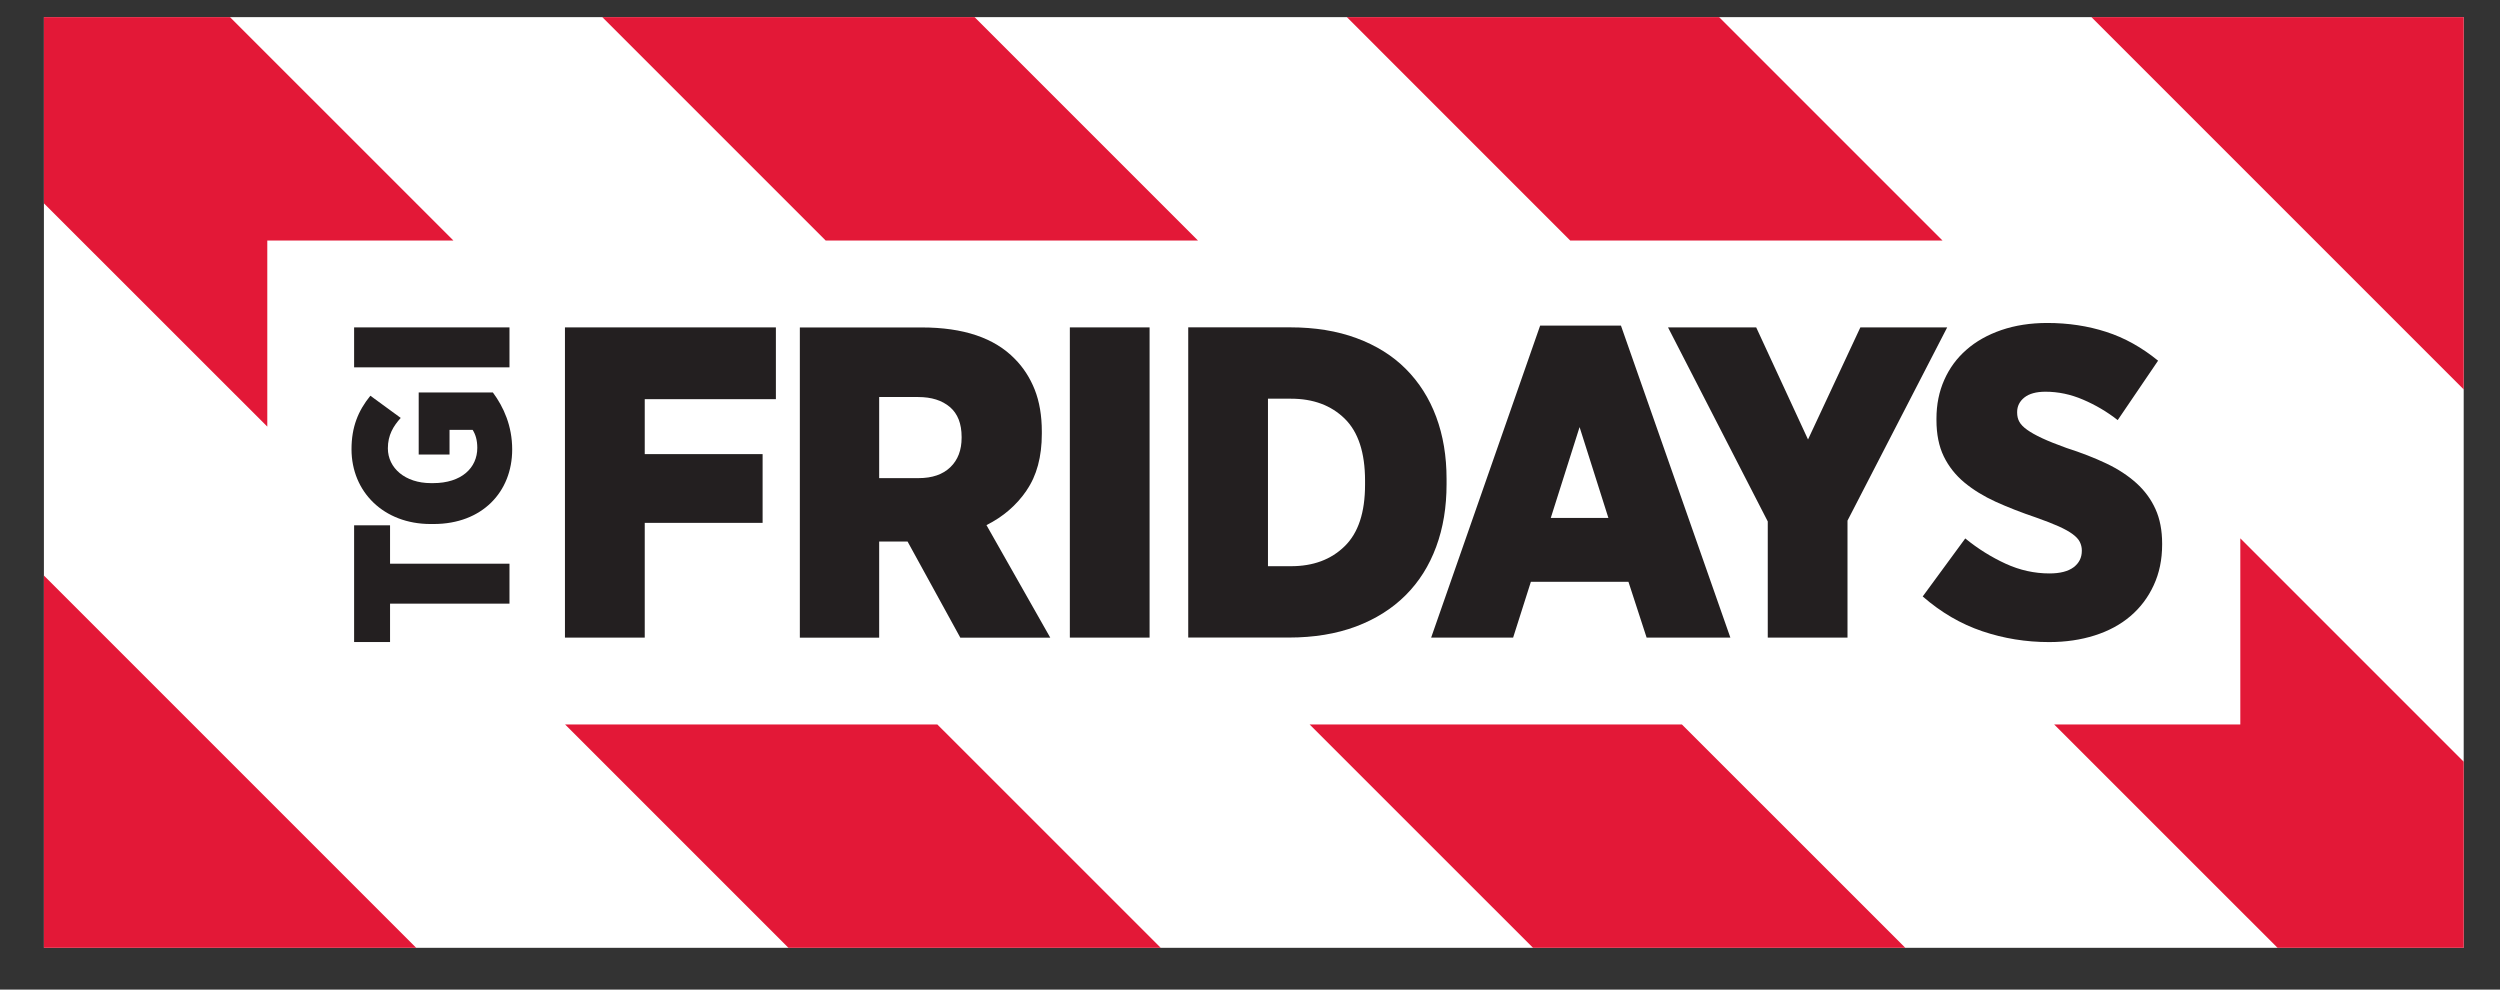 <svg width="48" height="19" viewBox="0 0 48 19" fill="none" xmlns="http://www.w3.org/2000/svg">
  <rect x="0" y="0" width="48" height="19" fill="#333333" stroke="none"/>
  <path d="M47.303 0.329H0.843V18.198H47.303V0.329Z" fill="white"/>
  <path d="M0.843 18.198H7.991L0.843 11.05V18.198Z" fill="#E31837"/>
  <path d="M47.303 0.329H40.155L47.303 7.477V0.329Z" fill="#E31837"/>
  <path d="M10.85 13.91L15.138 18.198H22.286L17.997 13.91H10.85Z" fill="#E31837"/>
  <path d="M5.132 4.618H8.705L4.416 0.329H0.843V3.904L5.132 8.191V4.618Z" fill="#E31837"/>
  <path d="M47.303 14.625L43.014 10.336V13.91H39.44L43.729 18.198H47.303V14.625Z" fill="#E31837"/>
  <path d="M37.296 4.618L33.007 0.329H25.86L30.148 4.618H37.296Z" fill="#E31837"/>
  <path d="M23.001 4.618L18.712 0.329H11.564L15.853 4.618H23.001Z" fill="#E31837"/>
  <path d="M25.145 13.91L29.434 18.198H36.582L32.293 13.91H25.145Z" fill="#E31837"/>
  <path d="M10.847 12.242H12.379V10.039H14.642V8.719H12.379V7.664H14.897V6.286H10.847V12.242Z" fill="#231F20"/>
  <path d="M18.463 8.405C18.463 8.643 18.391 8.832 18.246 8.971C18.101 9.11 17.899 9.18 17.637 9.18H16.88V7.623H17.629C17.885 7.623 18.087 7.687 18.238 7.815C18.388 7.943 18.463 8.134 18.463 8.389V8.407V8.405ZM19.709 9.417C19.905 9.134 20.003 8.771 20.003 8.328V8.286C20.003 7.979 19.957 7.711 19.867 7.482C19.776 7.253 19.648 7.055 19.484 6.89C19.092 6.487 18.497 6.287 17.697 6.287H15.357V12.243H16.88V10.397H17.425L18.438 12.243H20.165L18.94 10.082C19.258 9.923 19.515 9.703 19.71 9.418" fill="#231F20"/>
  <path d="M22.072 6.286H20.541V12.242H22.072V6.286Z" fill="#231F20"/>
  <path d="M26.209 9.306C26.209 9.84 26.079 10.233 25.817 10.488C25.556 10.744 25.213 10.871 24.788 10.871H24.345V7.655H24.788C25.213 7.655 25.556 7.782 25.817 8.037C26.078 8.292 26.209 8.69 26.209 9.229V9.306ZM27.774 9.298V9.195C27.774 8.759 27.708 8.361 27.575 8.004C27.442 7.646 27.247 7.34 26.992 7.084C26.737 6.828 26.422 6.632 26.047 6.493C25.673 6.354 25.247 6.285 24.77 6.285H22.814V12.241H24.745C25.227 12.241 25.657 12.17 26.034 12.029C26.411 11.887 26.729 11.687 26.987 11.429C27.246 11.171 27.441 10.861 27.575 10.497C27.709 10.135 27.774 9.734 27.774 9.298Z" fill="#231F20"/>
  <path d="M29.775 9.944L30.328 8.2L30.881 9.944H29.775ZM29.571 6.251L27.478 12.242H29.052L29.393 11.17H31.266L31.615 12.242H33.223L31.122 6.251H29.571Z" fill="#231F20"/>
  <path d="M35.719 6.286L34.714 8.438L33.719 6.286H32.026L33.941 10.012V12.242H35.472V9.996L37.386 6.286H35.719Z" fill="#231F20"/>
  <path d="M40.905 11.829C41.095 11.667 41.244 11.47 41.351 11.237C41.459 11.005 41.513 10.744 41.513 10.455V10.437C41.513 10.183 41.47 9.961 41.385 9.774C41.3 9.586 41.178 9.42 41.019 9.276C40.859 9.132 40.666 9.005 40.44 8.898C40.213 8.79 39.958 8.691 39.674 8.6C39.486 8.532 39.332 8.471 39.21 8.414C39.088 8.357 38.992 8.303 38.921 8.252C38.85 8.202 38.8 8.15 38.772 8.099C38.743 8.048 38.729 7.988 38.729 7.92V7.912C38.729 7.799 38.776 7.705 38.869 7.631C38.962 7.558 39.097 7.521 39.273 7.521C39.517 7.521 39.758 7.571 39.997 7.674C40.235 7.776 40.456 7.906 40.66 8.066L41.435 6.925C41.122 6.67 40.791 6.485 40.439 6.372C40.087 6.258 39.71 6.201 39.307 6.201C38.985 6.201 38.69 6.247 38.427 6.337C38.163 6.428 37.938 6.554 37.755 6.716C37.57 6.877 37.429 7.07 37.33 7.294C37.23 7.519 37.18 7.766 37.18 8.039V8.065C37.18 8.337 37.227 8.57 37.32 8.762C37.414 8.955 37.546 9.122 37.716 9.264C37.887 9.406 38.088 9.529 38.32 9.635C38.552 9.74 38.81 9.841 39.094 9.937C39.27 9.999 39.415 10.056 39.529 10.107C39.642 10.158 39.732 10.208 39.797 10.257C39.862 10.305 39.907 10.354 39.933 10.406C39.958 10.457 39.971 10.511 39.971 10.568V10.576C39.971 10.707 39.918 10.812 39.814 10.891C39.708 10.97 39.554 11.01 39.35 11.01C39.061 11.01 38.78 10.948 38.508 10.823C38.236 10.698 37.977 10.537 37.733 10.338L36.916 11.452C37.269 11.759 37.649 11.981 38.061 12.12C38.472 12.259 38.9 12.328 39.342 12.328C39.66 12.328 39.952 12.285 40.219 12.2C40.486 12.115 40.714 11.992 40.904 11.83" fill="#231F20"/>
  <path d="M7.489 10.086H6.799V12.327H7.489V11.59H9.782V10.823H7.489V10.086Z" fill="#231F20"/>
  <path d="M8.039 7.535V8.727H8.631V8.254H9.075C9.13 8.34 9.164 8.45 9.164 8.599C9.164 8.983 8.861 9.276 8.316 9.276H8.274C7.78 9.276 7.447 8.987 7.447 8.608C7.447 8.352 7.553 8.181 7.694 8.024L7.111 7.598C6.876 7.888 6.749 8.199 6.749 8.625C6.749 9.447 7.371 10.061 8.266 10.061H8.326C9.259 10.061 9.834 9.443 9.834 8.63C9.834 8.178 9.671 7.816 9.463 7.535H8.039Z" fill="#231F20"/>
  <path d="M9.782 6.286H6.799V7.053H9.782V6.286Z" fill="#231F20"/>
</svg>
